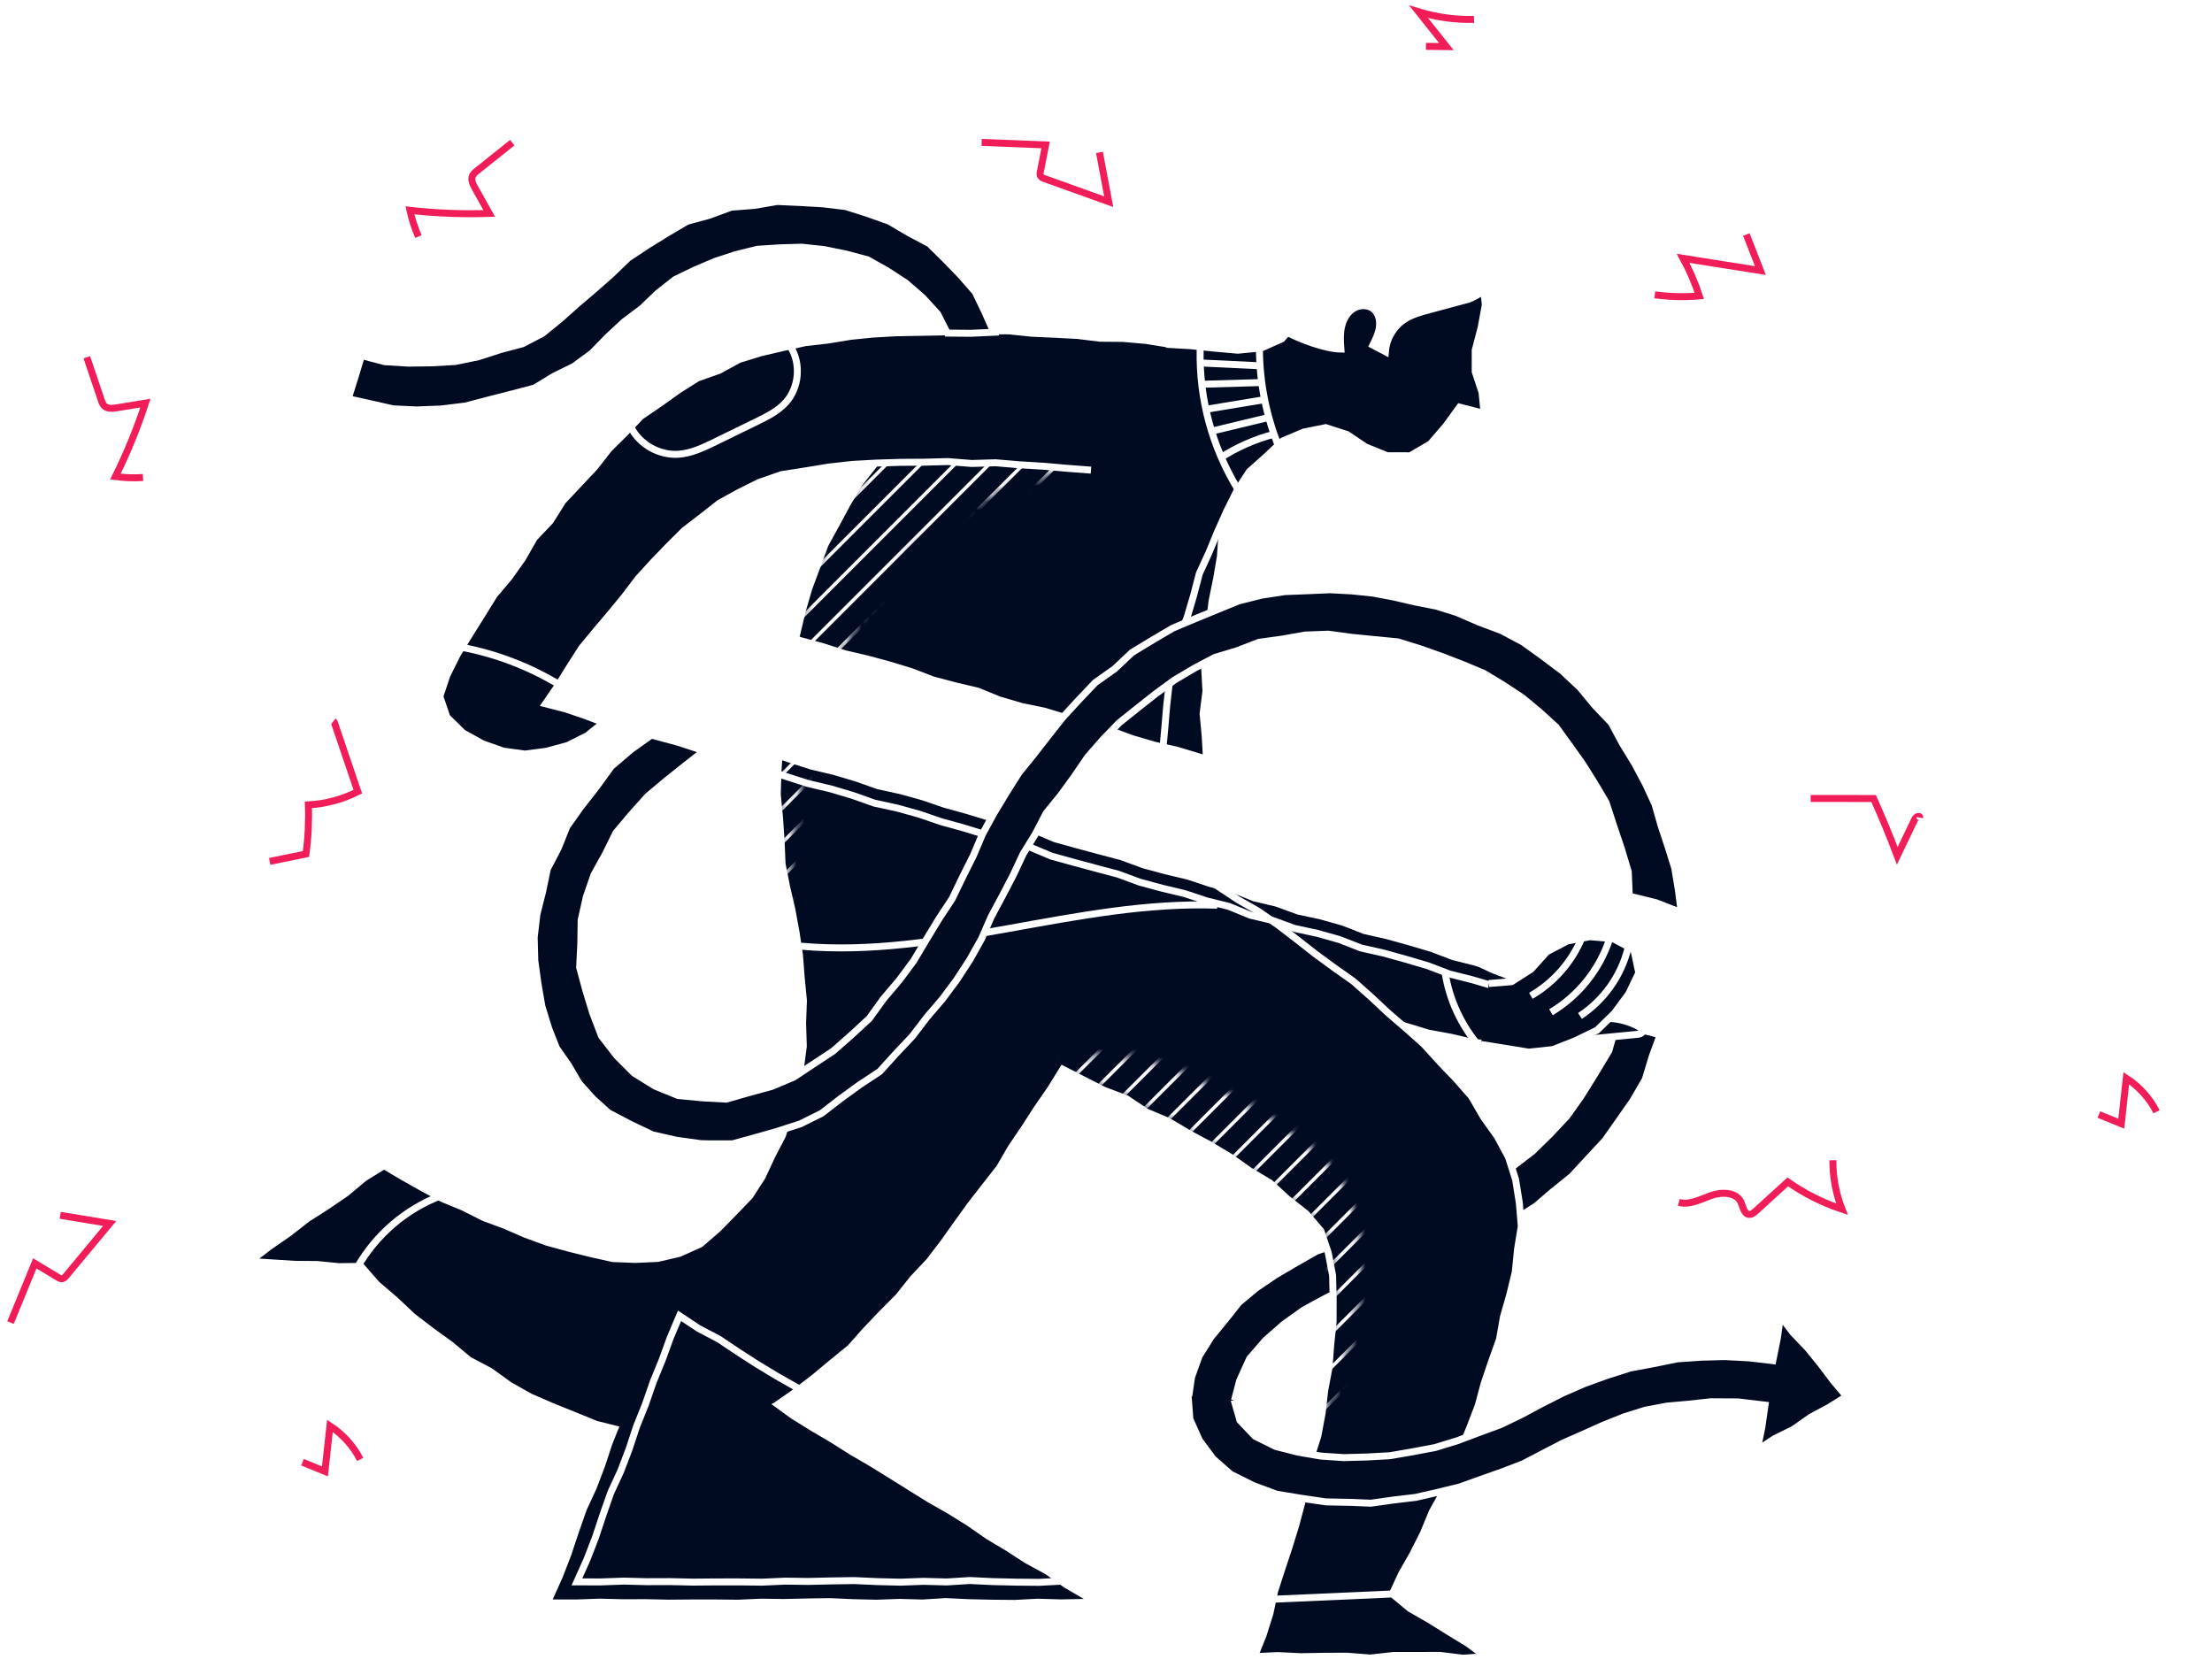 <?xml version="1.0" encoding="UTF-8"?>
<svg width="272px" height="205px" viewBox="0 0 272 205" version="1.1" xmlns="http://www.w3.org/2000/svg" xmlns:xlink="http://www.w3.org/1999/xlink">
    <title>2 Creative run</title>
    <defs>
        <polygon id="path-1" points="173.128 103.303 170.501 102.313 167.88 101.19 165.271 100.037 162.699 98.799 160.015 97.824 157.404 96.678 154.839 95.423 152.172 94.407 149.591 93.189 146.894 92.241 144.307 91.04 141.66 89.975 139.079 88.758 136.476 87.595 133.806 86.586 131.205 85.414 128.602 84.248 125.993 83.095 123.289 82.166 120.733 80.889 118.066 79.871 115.438 78.765 112.831 77.609 110.178 76.56 107.569 75.408 105.002 74.156 102.341 73.125 99.719 72.005 97.139 70.784 94.501 69.699 91.856 68.635 89.23 67.522 86.597 66.425 83.991 65.271 81.329 64.243 78.698 63.141 76.085 61.999 73.523 60.737 70.906 59.603 68.241 58.583 65.625 57.448 62.969 56.407 60.423 55.104 57.726 54.159 55.136 52.962 52.518 51.83 49.921 50.65 47.294 49.538 44.623 48.534 42.01 47.388 39.386 46.272 36.768 45.139 34.203 43.881 31.568 42.789 28.948 41.66 26.256 40.706 23.622 39.609 21.03 38.416 18.397 37.322 15.752 36.252 13.213 34.933 10.567 33.866 7.957 32.714 5.302 31.668 2.713 30.466 0.061 29.421 1.094 26.722 2.386 24.128 3.357 21.398 4.579 18.775 5.644 16.086 6.806 13.437 7.936 10.773 9.191 8.164 10.211 5.455 11.351 2.796 12.594 0.261 15.207 1.212 17.774 2.461 20.401 3.572 23.023 4.694 25.695 5.698 28.255 6.961 30.919 7.986 33.527 9.141 36.182 10.184 38.81 11.292 41.408 12.469 44.043 13.561 46.63 14.765 49.264 15.86 51.923 16.892 54.47 18.189 57.122 19.24 59.795 20.243 62.35 21.521 65.044 22.472 67.6 23.751 70.26 24.786 72.897 25.87 75.504 27.027 78.105 28.198 80.755 29.255 83.381 30.368 86.018 31.452 88.569 32.74 91.247 33.732 93.869 34.852 96.506 35.937 99.058 37.22 101.705 38.284 104.296 39.477 106.939 40.552 109.59 41.605 112.227 42.688 114.858 43.79 117.47 44.935 120.052 46.15 122.656 47.315 125.347 48.276 127.94 49.465 130.571 50.565 133.211 51.647 135.826 52.786 138.456 53.888 141.082 55.002 143.7 56.13 146.314 57.274 148.94 58.386 151.551 59.537 154.213 60.563 156.765 61.851 159.443 62.842 162.002 64.112 164.666 65.137 167.25 66.348 169.924 67.349 172.567 68.423 175.197 69.529 177.769 70.77 180.399 71.876 182.995 73.062 185.547 74.146 184.446 76.734 183.332 79.403 182.215 82.072 181.014 84.703 179.997 87.414 178.74 90.022 177.802 92.767 176.607 95.402 175.384 98.025 174.336 100.725"></polygon>
        <polyline id="path-3" points="0.383 0.958 3.074 1.084 5.75 0.553 8.457 0.884 10.879 2.146 13.247 3.484 15.588 4.889 17.868 6.395 20.025 8.068 22.089 9.862 24.321 11.646 26.407 13.613 28.179 15.866 29.747 18.257 31.329 20.639 32.595 23.203 33.706 25.832 35.059 28.368 35.834 31.128 36.59 33.881 37.44 36.612 38.188 39.379 38.516 42.225 39.066 45.035 39.213 47.896 39.547 50.736 39.807 53.589 39.59 56.452 39.688 59.312 39.557 62.168 39.069 64.991 38.682 67.815 38.314 70.557 38.209 67.812 38.257 64.977 37.776 62.18 37.586 59.357 37.124 56.567 36.468 53.816 36.132 50.994 35.108 48.341 34.431 45.596 33.543 42.91 32.549 40.257 31.155 37.787 30.028 35.18 28.246 32.959 26.622 30.66 24.842 28.479 23.13 26.208 20.88 24.478 18.656 22.743 16.317 21.16 13.772 19.94 11.252 18.667 8.548 17.855 5.839 17.083 3.121 16.261"></polyline>
        <filter id="filter-5">
            <feColorMatrix in="SourceGraphic" type="matrix" values="0 0 0 0 1 0 0 0 0 1 0 0 0 0 1 0 0 0 1 0"></feColorMatrix>
        </filter>
        <polygon id="path-6" points="-0.001 33.029 2.82 33.086 5.657 33.001 8.493 33.147 11.329 33.122 14.165 33.057 17 32.921 19.836 33.1 22.673 33.022 25.509 33.126 28.345 33.057 31.181 32.93 34.017 32.97 36.854 33.036 39.691 32.998 42.526 33.124 45.362 33.093 48.199 33.094 51.035 33.119 53.871 33.056 56.708 33.066 59.545 32.993 62.382 33.095 65.307 33.09 64.075 30.35 63.024 27.632 62.105 24.862 61.14 22.11 59.917 19.458 58.879 16.735 57.965 13.963 56.878 11.257 55.924 8.501 54.82 5.802 53.823 3.062 52.685 0.37 50.333 1.934 47.832 3.248 45.491 4.818 43.122 6.345 40.709 7.8 38.256 9.192 35.969 10.85 33.575 12.337 31.145 13.765 28.764 15.272 26.33 16.694 23.933 18.174 21.542 19.668 19.149 21.155 16.698 22.55 14.307 24.039 11.989 25.65 9.569 27.095 7.205 28.631 4.721 29.975 2.423 31.617"></polygon>
        <path d="M36.838,1.934 C31.126,-4.247 8.702,7.556 3.405,14.416 C-1.892,21.275 -0.817,34.492 5.266,45.859 C3.405,30.872 1.6,23.997 6.712,19.678 C11.823,15.358 23.059,7.186 36.838,1.934 Z" id="path-8"></path>
        <filter id="filter-10">
            <feColorMatrix in="SourceGraphic" type="matrix" values="0 0 0 0 1 0 0 0 0 1 0 0 0 0 1 0 0 0 1 0"></feColorMatrix>
        </filter>
    </defs>
    <g id="DESKTOP" stroke="none" stroke-width="1" fill="none" fill-rule="evenodd">
        <g id="HOMEPAGE" transform="translate(-251, -3518)">
            <g id="L'AGENCE-2" transform="translate(157, 2998)">
                <g id="DREAM." transform="translate(95, 521.429)">
                    <g id="2-Creative-run" transform="translate(135, 101.5) scale(-1, 1) translate(-135, -101.5) ">
                        <g id="Particles" stroke-width="0.857">
                            <path d="M230.004,87.253 C229.946,87.298 229.902,87.359 229.878,87.429 C228.92,90.258 227.961,93.087 227.002,95.917 C228.893,96.874 230.963,97.427 233.079,97.54 C233.006,99.558 233.105,101.578 233.376,103.579 L237.836,104.492" id="Path" stroke="#F11D58"></path>
                            <path d="M208.008,16.109 L212.362,19.592 C212.577,19.741 212.757,19.936 212.888,20.162 C213.124,20.658 212.849,21.235 212.58,21.714 L210.844,24.813 C214.099,24.923 217.357,24.796 220.593,24.434 C220.352,25.542 220,26.622 219.543,27.66" id="Path" stroke="#F11D58"></path>
                            <path d="M250.761,44.611 L255.114,48.094 C255.33,48.242 255.51,48.437 255.641,48.664 C255.877,49.16 255.602,49.737 255.333,50.216 L253.597,53.315 C256.851,53.424 260.11,53.298 263.346,52.936 C263.104,54.044 262.752,55.124 262.296,56.161" id="Path" stroke="#F11D58" transform="translate(257.053, 50.386) rotate(70) translate(-257.053, -50.386) "></path>
                            <path d="M135.805,17.312 L134.666,23.369 L142.54,20.544 C142.749,20.469 142.978,20.375 143.068,20.174 C143.118,20.013 143.118,19.839 143.068,19.678 C142.855,18.582 142.642,17.488 142.428,16.393 L150.293,16.08" id="Path" stroke="#F11D58"></path>
                            <path d="M256.937,152.695 L255.798,158.752 L263.673,155.928 C263.881,155.852 264.11,155.759 264.2,155.557 C264.251,155.396 264.251,155.222 264.2,155.061 C263.987,153.966 263.774,152.871 263.56,151.776 L271.425,151.463" id="Path" stroke="#F11D58" transform="translate(263.612, 155.107) rotate(70) translate(-263.612, -155.107) "></path>
                            <path d="M56.256,27.409 L54.534,31.839 L64.038,30.336 C63.232,31.81 62.565,33.356 62.044,34.954 C63.868,35.114 65.703,35.069 67.517,34.821" id="Path" stroke="#F11D58"></path>
                            <path d="M34.934,99.109 C34.892,98.815 35.398,98.998 35.525,99.267 L37.701,103.801 C38.599,101.425 39.568,99.077 40.607,96.758 L48.35,96.751" id="Path" stroke="#F11D58"></path>
                            <path d="M45.62,141.237 C45.631,143.296 45.251,145.338 44.5,147.255 C46.873,146.469 49.118,145.339 51.164,143.902 L55.104,147.488 C55.33,147.694 55.592,147.913 55.898,147.899 C56.552,147.869 56.651,146.964 56.932,146.373 C57.523,145.129 59.308,145.119 60.604,145.579 C61.9,146.04 63.244,146.792 64.568,146.417" id="Path" stroke="#F11D58"></path>
                            <path d="M89.746,0.957 C92.049,1.011 94.346,0.696 96.549,0.024 L93.142,4.303 L95.66,4.271" id="Path" stroke="#F11D58"></path>
                            <path d="M226.705,178.028 C227.566,176.352 228.849,174.93 230.428,173.902 C230.633,175.767 230.838,177.632 231.043,179.498 L233.801,178.37" id="Path" stroke="#F11D58"></path>
                            <path d="M5.817,135.275 C6.677,133.599 7.961,132.177 9.54,131.15 C9.745,133.015 9.95,134.88 10.155,136.745 L12.913,135.617" id="Path" stroke="#F11D58"></path>
                            <path d="M164.271,8.641 C164.6,9.747 165.818,10.305 166.935,10.595 C168.089,10.894 169.308,11.053 170.473,10.8 C171.638,10.547 172.748,9.831 173.249,8.748 C173.527,8.148 173.604,7.472 173.604,6.811 C173.604,5.876 173.411,4.902 172.834,4.165 C172.086,3.211 170.737,2.815 169.559,3.107 C168.381,3.399 167.406,4.318 166.935,5.436 C166.698,5.987 166.605,6.681 166.993,7.135 C167.195,7.344 167.448,7.496 167.728,7.575 C168.321,7.78 168.947,7.867 169.573,7.831 C169.95,7.808 170.356,7.724 170.601,7.437 C170.846,7.149 170.798,6.609 170.441,6.491 L170.645,6.164" id="Path" stroke="#FFFFFF"></path>
                            <path d="M0.386,72.77 C0.715,73.875 1.933,74.434 3.05,74.723 C4.204,75.023 5.423,75.182 6.588,74.929 C7.753,74.676 8.863,73.959 9.364,72.877 C9.642,72.276 9.719,71.601 9.719,70.94 C9.719,70.004 9.526,69.031 8.949,68.294 C8.202,67.34 6.852,66.944 5.674,67.236 C4.496,67.528 3.522,68.447 3.05,69.565 C2.813,70.116 2.72,70.81 3.108,71.264 C3.31,71.473 3.564,71.625 3.843,71.704 C4.436,71.909 5.063,71.996 5.688,71.959 C6.066,71.937 6.471,71.853 6.716,71.566 C6.961,71.278 6.914,70.738 6.556,70.619 L6.76,70.293" id="Path" stroke="#FFFFFF"></path>
                            <path d="M237.344,62.024 C236.134,62.06 235.027,62.887 234.485,63.969 C233.943,65.051 233.92,66.344 234.241,67.51 C234.375,67.997 234.573,68.479 234.914,68.851 C235.289,69.258 235.811,69.504 236.345,69.647 C237.638,69.993 239.254,69.63 239.837,68.424 C240.073,67.951 240.11,67.403 240.098,66.874 C240.087,66.401 240.024,65.895 239.714,65.537 C239.443,65.224 239.025,65.077 238.616,65.008 C237.964,64.898 237.248,64.97 236.724,65.375 C236.2,65.781 235.966,66.581 236.326,67.134 C236.687,67.688 237.679,67.705 237.949,67.102" id="Path" stroke="#FFFFFF"></path>
                            <path d="M64.429,187.811 C63.794,188.446 63.577,189.376 63.389,190.254 C63.303,190.658 63.216,191.082 63.326,191.476 C63.422,191.776 63.59,192.048 63.816,192.267 C64.757,193.259 66.156,193.673 67.485,193.353 C68.815,193.032 69.871,192.026 70.257,190.714 C70.372,190.387 70.386,190.032 70.296,189.697 C70.19,189.376 69.941,189.123 69.705,188.882 C68.984,188.16 68.028,187.377 67.062,187.7 C66.272,187.968 65.905,188.855 65.643,189.648 C65.562,189.842 65.528,190.053 65.543,190.264 C65.591,190.5 65.724,190.71 65.916,190.855 C66.526,191.348 67.381,191.399 68.045,190.983" id="Path" stroke="#FFFFFF"></path>
                            <path d="M33.67,160.846 C33.316,161.91 33.822,163.211 34.818,163.729 C35.814,164.247 37.183,163.912 37.8,162.971 C38.13,162.466 38.244,161.845 38.243,161.242 C38.242,160.639 38.114,159.991 37.731,159.513 C37.347,159.035 36.666,158.763 36.097,158.995 C35.746,159.895 35.723,160.891 36.032,161.807" id="Path" stroke="#FFFFFF"></path>
                            <path d="M39.066,112.041 C38.774,111.509 38.098,111.263 37.499,111.357 C36.899,111.452 36.376,111.83 35.977,112.288 C35.657,112.652 35.392,113.116 35.446,113.589 C35.543,114.458 36.546,114.867 37.389,115.1 C37.579,115.165 37.779,115.195 37.98,115.189 C38.572,115.134 38.936,114.41 38.765,113.84 C38.595,113.27 38.041,112.885 37.465,112.731 C37.293,112.687 37.014,112.806 37.126,112.944" id="Path" stroke="#FFFFFF"></path>
                            <path d="M39.011,48.912 C38.413,48.937 37.908,49.423 37.7,49.984 C37.492,50.545 37.527,51.167 37.616,51.758 C37.734,52.548 37.98,53.383 38.608,53.877 C39.236,54.372 40.062,54.413 40.841,54.393 C41.584,54.374 42.351,54.298 42.996,53.929 C43.641,53.56 44.129,52.831 44.005,52.099 C43.881,51.367 43.221,50.865 42.554,50.561 C42.012,50.313 41.393,50.148 40.821,50.315 C40.249,50.482 39.772,51.074 39.912,51.654 C40.051,52.233 40.956,52.494 41.279,51.992" id="Path" stroke="#FFFFFF"></path>
                            <path d="M74.978,19.675 C74.504,19.861 73.968,19.79 73.559,19.487 C73.159,19.181 72.876,18.747 72.758,18.257 C72.547,17.449 72.698,16.589 73.171,15.9 C73.653,15.216 74.416,14.782 75.25,14.717 C75.857,14.677 76.511,14.87 76.887,15.348 C77.166,15.734 77.284,16.213 77.218,16.684 C77.153,17.291 76.814,17.908 76.244,18.127 C75.674,18.346 74.904,17.995 74.84,17.388" id="Path" stroke="#FFFFFF"></path>
                            <path d="M114.1,13.971 C113.982,13.081 114.544,12.229 115.236,11.658 C115.712,11.243 116.293,10.967 116.915,10.861 C117.537,10.775 118.209,10.939 118.658,11.377 C119.108,11.816 119.284,12.468 119.325,13.095 C119.367,13.722 119.276,14.396 118.884,14.884 C118.493,15.373 117.74,15.614 117.208,15.277 C116.588,14.881 116.567,13.997 116.617,13.266" id="Path" stroke="#FFFFFF"></path>
                            <path d="M46.953,10.526 C47.377,11.22 48.254,11.57 49.057,11.472 C49.86,11.374 50.595,10.881 51.083,10.234 C51.32,9.927 51.504,9.571 51.521,9.188 C51.546,8.597 51.172,8.085 50.811,7.62 C50.68,7.422 50.51,7.253 50.311,7.122 C49.899,6.886 49.349,7.035 49.017,7.369 C48.685,7.704 48.538,8.184 48.497,8.655 C48.471,8.952 48.497,9.286 48.71,9.495 C48.922,9.703 49.373,9.65 49.429,9.356" id="Path" stroke="#FFFFFF"></path>
                            <path d="M227.071,8.729 C226.716,8.687 226.573,9.176 226.569,9.537 C226.562,10.118 226.569,10.751 226.937,11.204 C227.188,11.516 227.571,11.692 227.959,11.795 C228.958,12.049 230.017,11.873 230.88,11.31 C231.287,11.04 231.656,10.654 231.729,10.171 C231.831,9.501 231.347,8.897 230.901,8.397 C230.676,8.145 230.428,7.883 230.11,7.783 C229.597,7.626 229.016,7.971 228.809,8.467 C228.602,8.962 228.721,9.55 229.009,10.004" id="Path" stroke="#FFFFFF"></path>
                        </g>
                        <g id="Illustration" transform="translate(37.038, 23.299)">
                            <polygon id="Path" stroke="#FFFFFF" stroke-width="0.857" points="182.154 131.944 179.527 130.954 176.907 129.832 174.298 128.678 171.725 127.441 169.042 126.465 166.43 125.319 163.865 124.064 161.198 123.048 158.617 121.83 155.921 120.883 153.333 119.681 150.686 118.617 148.106 117.4 145.501 116.236 142.831 115.227 140.231 114.055 137.628 112.889 135.019 111.736 132.314 110.807 129.76 109.53 127.093 108.512 124.465 107.406 121.857 106.25 119.204 105.201 116.594 104.049 114.029 102.797 111.368 101.766 108.746 100.644 106.165 99.425 103.528 98.341 100.882 97.276 98.257 96.163 95.624 95.066 93.016 93.913 90.355 92.884 87.725 91.783 85.111 90.639 82.549 89.378 79.932 88.244 77.267 87.224 74.65 86.089 71.994 85.048 69.45 83.745 66.752 82.8 64.162 81.603 61.545 80.471 58.946 79.291 56.321 78.179 53.648 77.175 51.037 76.029 48.412 74.913 45.795 73.78 43.23 72.522 40.595 71.43 37.975 70.301 35.282 69.347 32.648 68.251 30.057 67.057 27.423 65.963 24.777 64.893 22.239 63.574 19.594 62.507 16.983 61.356 14.328 60.309 11.739 59.107 9.087 58.062 10.119 55.363 11.412 52.769 12.384 50.04 13.604 47.416 14.67 44.727 15.831 42.078 16.962 39.414 18.217 36.805 19.238 34.096 20.378 31.437 21.621 28.903 24.233 29.853 26.801 31.102 29.428 32.213 32.048 33.335 34.721 34.339 37.282 35.602 39.945 36.627 42.553 37.782 45.208 38.825 47.836 39.933 50.435 41.11 53.07 42.202 55.656 43.406 58.289 44.501 60.95 45.533 63.496 46.83 66.149 47.881 68.821 48.884 71.376 50.163 74.071 51.113 76.626 52.392 79.285 53.427 81.924 54.511 84.53 55.668 87.131 56.839 89.781 57.896 92.407 59.009 95.044 60.092 97.595 61.382 100.273 62.373 102.895 63.493 105.532 64.578 108.085 65.862 110.732 66.925 113.323 68.118 115.964 69.193 118.617 70.246 121.254 71.329 123.884 72.431 126.497 73.576 129.079 74.791 131.682 75.956 134.372 76.917 136.966 78.106 139.597 79.206 142.237 80.288 144.852 81.427 147.482 82.529 150.108 83.643 152.726 84.772 155.34 85.915 157.967 87.027 160.576 88.178 163.239 89.205 165.792 90.492 168.469 91.483 171.029 92.755 173.692 93.778 176.276 94.989 178.95 95.991 181.594 97.064 184.223 98.169 186.795 99.411 189.425 100.517 192.021 101.703 194.572 102.786 193.472 105.375 192.358 108.044 191.242 110.713 190.04 113.344 189.023 116.055 187.765 118.663 186.828 121.408 185.634 124.043 184.411 126.666 183.363 129.365"></polygon>
                            <g id="Artboard" transform="translate(13.324, 26.39)">
                                <mask id="mask-2" fill="white">
                                    <use xlink:href="#path-1"></use>
                                </mask>
                                <g id="Mask" fill-rule="nonzero"></g>
                                <g id="Group" mask="url(#mask-2)">
                                    <g transform="translate(40.668, -11.451)" id="Artboard"></g>
                                </g>
                                <g id="Group" mask="url(#mask-2)">
                                    <g transform="translate(-105.403, -11.451)" id="Artboard"></g>
                                </g>
                            </g>
                            <polygon id="Path" fill="#000A21" fill-rule="nonzero" points="82.278 147.912 81.53 145.051 80.296 142.334 78.339 140.072 76.092 138.105 73.626 136.343 70.961 134.901 68.266 133.529 65.462 132.396 62.712 131.129 59.893 130.028 56.928 129.359 54.425 128.483 52.057 127.281 49.737 126.02 47.289 124.988 45.058 123.554 43.046 121.826 40.69 119.929 38.636 117.709 36.581 115.495 34.841 113.026 33.148 110.596 31.656 108.026 30.791 105.176 29.782 102.418 32.492 101.792 35.223 101.278 36.131 104.473 37.841 107.315 39.579 110.106 41.32 112.551 43.377 114.735 45.524 116.841 47.913 118.672 50.458 120.277 53.117 121.687 55.811 123.047 58.653 124.066 61.456 124.776 64.143 125.825 66.859 126.798 69.408 128.163 72.131 129.15 74.638 130.581 77.127 132.042 79.519 133.665 81.624 135.425 83.33 137.576 85.059 139.681 86.512 142.008 87.44 144.599 87.856 147.433 85.059 147.789"></polygon>
                            <polygon id="Path" stroke="#FFFFFF" stroke-width="0.857" points="82.278 147.912 81.53 145.051 80.296 142.334 78.339 140.072 76.092 138.105 73.626 136.343 70.961 134.901 68.266 133.529 65.462 132.396 62.712 131.129 59.893 130.028 56.928 129.359 54.425 128.483 52.057 127.281 49.737 126.02 47.289 124.988 45.058 123.554 43.046 121.826 40.69 119.929 38.636 117.709 36.581 115.495 34.841 113.026 33.148 110.596 31.656 108.026 30.791 105.176 29.782 102.418 32.492 101.792 35.223 101.278 36.131 104.473 37.841 107.315 39.579 110.106 41.32 112.551 43.377 114.735 45.524 116.841 47.913 118.672 50.458 120.277 53.117 121.687 55.811 123.047 58.653 124.066 61.456 124.776 64.143 125.825 66.859 126.798 69.408 128.163 72.131 129.15 74.638 130.581 77.127 132.042 79.519 133.665 81.624 135.425 83.33 137.576 85.059 139.681 86.512 142.008 87.44 144.599 87.856 147.433 85.059 147.789"></polygon>
                            <polyline id="Path" fill="#000A21" fill-rule="nonzero" points="82.638 35.448 83.067 38.2 83.706 40.909 83.894 43.698 84.359 46.437 84.917 49.167 85.259 51.928 85.437 54.705 85.827 57.466 85.673 60.258 86.022 63.035 85.763 65.812 85.605 68.597 84.856 71.287 83.584 73.755 81.62 75.789 79.432 77.577 77.377 79.526 75.159 81.285 72.764 82.794 70.3 84.186 67.858 85.602 65.522 87.21 63.05 88.585 60.466 89.74 57.99 91.11 55.456 92.367 52.814 93.385 50.249 94.572 47.603 95.569 45.092 96.608 45.68 99.199 46.724 101.692 47.427 104.265 50.079 103.689 52.859 103.444 55.567 102.812 58.304 102.314 60.969 101.501 63.642 100.744 66.357 100.139 69.012 99.319 71.686 98.551 74.275 97.532 76.924 96.678 79.501 95.63 81.978 94.355 84.489 93.167 87.025 92.007 89.282 90.368 91.552 88.775 93.837 87.188 95.903 85.317 97.629 83.129 99.08 80.767 100.366 78.175 100.92 75.333 101.323 72.478 101.721 69.605 101.481 66.712 101.632 63.811 101.14 60.949 101.044 58.048 100.469 55.208 100.01 52.352 99.55 49.493 98.775 46.702 98.106 43.89"></polyline>
                            <polyline id="Path" stroke="#FFFFFF" stroke-width="0.857" points="82.638 35.448 83.067 38.2 83.706 40.909 83.894 43.698 84.359 46.437 84.917 49.167 85.259 51.928 85.437 54.705 85.827 57.466 85.673 60.258 86.022 63.035 85.763 65.812 85.605 68.597 84.856 71.287 83.584 73.755 81.62 75.789 79.432 77.577 77.377 79.526 75.159 81.285 72.764 82.794 70.3 84.186 67.858 85.602 65.522 87.21 63.05 88.585 60.466 89.74 57.99 91.11 55.456 92.367 52.814 93.385 50.249 94.572 47.603 95.569 45.092 96.608 45.68 99.199 46.724 101.692 47.427 104.265 50.079 103.689 52.859 103.444 55.567 102.812 58.304 102.314 60.969 101.501 63.642 100.744 66.357 100.139 69.012 99.319 71.686 98.551 74.275 97.532 76.924 96.678 79.501 95.63 81.978 94.355 84.489 93.167 87.025 92.007 89.282 90.368 91.552 88.775 93.837 87.188 95.903 85.317 97.629 83.129 99.08 80.767 100.366 78.175 100.92 75.333 101.323 72.478 101.721 69.605 101.481 66.712 101.632 63.811 101.14 60.949 101.044 58.048 100.469 55.208 100.01 52.352 99.55 49.493 98.775 46.702 98.106 43.89"></polyline>
                            <polygon id="Path" fill="#000A21" fill-rule="nonzero" points="89.155 81.356 86.595 82.781 84.132 84.306 81.719 85.91 79.195 87.349 76.816 89.007 74.514 90.773 72.232 92.561 69.895 94.273 67.524 95.949 65.355 97.876 63.238 99.857 61.042 101.747 58.875 103.676 56.925 105.823 54.918 107.918 53.002 110.102 51.544 112.627 49.856 114.987 48.475 117.547 47.595 120.318 47.138 123.169 46.898 126.051 47.354 128.859 47.636 131.692 48.306 134.459 49.087 137.192 49.583 140.003 50.547 142.683 51.456 145.376 52.197 148.131 53.216 150.788 54.289 153.423 55.493 156.002 56.452 158.686 57.846 161.177 58.927 163.808 60.208 166.347 61.617 168.818 62.745 171.264 60.594 173.049 58.184 174.436 55.825 175.905 53.456 177.356 51.273 178.974 54.061 179.171 56.911 178.822 59.761 178.83 62.612 178.832 65.462 179.15 68.313 178.921 71.164 178.934 74.015 178.983 76.865 178.843 79.717 178.984 78.659 176.366 77.808 173.667 77.217 170.889 76.346 168.198 75.456 165.511 74.624 162.805 73.897 160.07 73.223 157.321 72.76 154.524 71.905 151.813 71.386 149.029 71.064 146.212 70.536 143.428 70.326 140.604 70.035 137.786 70.029 134.953 70.097 132.116 70.628 129.326 71.538 126.64 73.36 124.506 75.652 122.709 77.815 120.718 80.331 119.219 82.72 117.528 85.228 116.025 87.805 114.642 90.315 113.142 93.018 112.003 95.463 110.371 98.214 109.337 100.815 108.01 103.271 106.754 104.789 109.206 106.43 111.576 107.988 113.997 109.608 116.377 111.054 118.874 112.832 121.145 114.6 123.419 116.284 125.753 117.955 128.101 119.705 130.388 121.684 132.487 123.479 134.741 125.512 136.783 127.494 138.867 129.411 141.021 131.647 142.843 133.852 144.684 136.133 146.429 138.486 148.074 140.995 149.463 143.53 150.833 146.3 151.627 149.139 152.19 152.075 152.109 154.972 151.681 157.839 151.116 160.676 150.405 163.386 149.298 166.096 148.206 168.783 147.04 171.333 145.602 173.709 143.885 176.306 142.512 178.56 140.636 180.926 138.921 183.249 137.141 185.377 135.132 187.603 133.231 189.571 130.99 192.3 131.022 194.991 130.758 197.696 130.738 200.392 130.568 203.233 130.382 200.841 128.546 198.47 126.907 196.199 125.134 193.768 123.579 191.389 121.954 189.172 120.104 186.741 118.605 184.42 119.978 181.996 121.345 179.543 122.665 176.964 123.729 174.481 124.986 171.868 125.956 169.317 127.064 166.702 128.015 164.019 128.752 161.323 129.422 158.612 130.028 155.837 130.138 153.087 130.013 150.423 129.391 147.857 128.239 145.72 126.394 143.747 124.39 141.784 122.348 140.247 119.97 139.055 117.404 137.752 114.898 136.868 112.216 136.207 109.476 135.55 106.731 135.182 103.93 135.269 101.102 135.167 98.286 135.44 95.482 135.656 92.671 136.082 89.878 136.592 87.096 137.238 84.321 137.794 81.516 137.914 78.657 138.107 75.809 138.384 72.954 138.295 70.092 138.11 67.237 137.783 64.395 137.372 61.567 137.255 58.694 136.68 55.888 135.961 53.117 135.3 50.333 134.496 47.585 133.498 44.903 132.504 42.217 131.125 39.703 129.772 37.188 128.311 34.733 126.544 32.49 124.9 30.142 122.922 28.066 120.639 26.333 118.233 24.674 115.767 23.117 113.331 21.473 110.627 20.335 107.886 19.297 105.044 18.582 102.174 18.018 99.268 17.697 96.365 17.222 93.434 17.497 90.515 17.61 87.595 17.778 84.684 18.076 81.764 18.335 78.847 18.054 76.344 16.936 74.49 14.847 73.352 12.306 72.23 9.77 70.876 7.354 69.501 4.942 67.312 3.2 64.595 2.244 61.746 2.04 58.932 2.246 56.167 2.999 54.023 4.901 52.193 7.119 51.633 9.938 51.319 12.766 51.837 15.574 52.563 18.345 52.561 20.977 51.724 23.514 51.467 26.104 54.476 25.336 56.187 27.681 58.066 29.861 60.551 31.316 63.378 31.312 66.046 30.234 68.32 28.703 70.948 27.855 73.666 28.403 76.229 29.499 78.263 31.415 80.341 33.276 81.867 35.623 83.11 38.124 84.249 40.671 85.313 43.251 86.482 45.793 87.189 48.502 87.981 51.175 88.994 53.787 89.554 56.527 90.182 59.248 90.495 62.025 90.732 64.802 90.987 67.576 91.208 70.366 90.783 73.136 90.549 75.913 90.006 78.652"></polygon>
                            <polygon id="Path" stroke="#FFFFFF" stroke-width="0.857" points="89.155 81.356 86.595 82.781 84.132 84.306 81.719 85.91 79.195 87.349 76.816 89.007 74.514 90.773 72.232 92.561 69.895 94.273 67.524 95.949 65.355 97.876 63.238 99.857 61.042 101.747 58.875 103.676 56.925 105.823 54.918 107.918 53.002 110.102 51.544 112.627 49.856 114.987 48.475 117.547 47.595 120.318 47.138 123.169 46.898 126.051 47.354 128.859 47.636 131.692 48.306 134.459 49.087 137.192 49.583 140.003 50.547 142.683 51.456 145.376 52.197 148.131 53.216 150.788 54.289 153.423 55.493 156.002 56.452 158.686 57.846 161.177 58.927 163.808 60.208 166.347 61.617 168.818 62.745 171.264 60.594 173.049 58.184 174.436 55.825 175.905 53.456 177.356 51.273 178.974 54.061 179.171 56.911 178.822 59.761 178.83 62.612 178.832 65.462 179.15 68.313 178.921 71.164 178.934 74.015 178.983 76.865 178.843 79.717 178.984 78.659 176.366 77.808 173.667 77.217 170.889 76.346 168.198 75.456 165.511 74.624 162.805 73.897 160.07 73.223 157.321 72.76 154.524 71.905 151.813 71.386 149.029 71.064 146.212 70.536 143.428 70.326 140.604 70.035 137.786 70.029 134.953 70.097 132.116 70.628 129.326 71.538 126.64 73.36 124.506 75.652 122.709 77.815 120.718 80.331 119.219 82.72 117.528 85.228 116.025 87.805 114.642 90.315 113.142 93.018 112.003 95.463 110.371 98.214 109.337 100.815 108.01 103.271 106.754 104.789 109.206 106.43 111.576 107.988 113.997 109.608 116.377 111.054 118.874 112.832 121.145 114.6 123.419 116.284 125.753 117.955 128.101 119.705 130.388 121.684 132.487 123.479 134.741 125.512 136.783 127.494 138.867 129.411 141.021 131.647 142.843 133.852 144.684 136.133 146.429 138.486 148.074 140.995 149.463 143.53 150.833 146.3 151.627 149.139 152.19 152.075 152.109 154.972 151.681 157.839 151.116 160.676 150.405 163.386 149.298 166.096 148.206 168.783 147.04 171.333 145.602 173.709 143.885 176.306 142.512 178.56 140.636 180.926 138.921 183.249 137.141 185.377 135.132 187.603 133.231 189.571 130.99 192.3 131.022 194.991 130.758 197.696 130.738 200.392 130.568 203.233 130.382 200.841 128.546 198.47 126.907 196.199 125.134 193.768 123.579 191.389 121.954 189.172 120.104 186.741 118.605 184.42 119.978 181.996 121.345 179.543 122.665 176.964 123.729 174.481 124.986 171.868 125.956 169.317 127.064 166.702 128.015 164.019 128.752 161.323 129.422 158.612 130.028 155.837 130.138 153.087 130.013 150.423 129.391 147.857 128.239 145.72 126.394 143.747 124.39 141.784 122.348 140.247 119.97 139.055 117.404 137.752 114.898 136.868 112.216 136.207 109.476 135.55 106.731 135.182 103.93 135.269 101.102 135.167 98.286 135.44 95.482 135.656 92.671 136.082 89.878 136.592 87.096 137.238 84.321 137.794 81.516 137.914 78.657 138.107 75.809 138.384 72.954 138.295 70.092 138.11 67.237 137.783 64.395 137.372 61.567 137.255 58.694 136.68 55.888 135.961 53.117 135.3 50.333 134.496 47.585 133.498 44.903 132.504 42.217 131.125 39.703 129.772 37.188 128.311 34.733 126.544 32.49 124.9 30.142 122.922 28.066 120.639 26.333 118.233 24.674 115.767 23.117 113.331 21.473 110.627 20.335 107.886 19.297 105.044 18.582 102.174 18.018 99.268 17.697 96.365 17.222 93.434 17.497 90.515 17.61 87.595 17.778 84.684 18.076 81.764 18.335 78.847 18.054 76.344 16.936 74.49 14.847 73.352 12.306 72.23 9.77 70.876 7.354 69.501 4.942 67.312 3.2 64.595 2.244 61.746 2.04 58.932 2.246 56.167 2.999 54.023 4.901 52.193 7.119 51.633 9.938 51.319 12.766 51.837 15.574 52.563 18.345 52.561 20.977 51.724 23.514 51.467 26.104 54.476 25.336 56.187 27.681 58.066 29.861 60.551 31.316 63.378 31.312 66.046 30.234 68.32 28.703 70.948 27.855 73.666 28.403 76.229 29.499 78.263 31.415 80.341 33.276 81.867 35.623 83.11 38.124 84.249 40.671 85.313 43.251 86.482 45.793 87.189 48.502 87.981 51.175 88.994 53.787 89.554 56.527 90.182 59.248 90.495 62.025 90.732 64.802 90.987 67.576 91.208 70.366 90.783 73.136 90.549 75.913 90.006 78.652"></polygon>
                            <path d="M84.282,86.579 C101.469,85.961 118.36,93.146 135.492,91.617" id="Path" stroke="#FFFFFF" stroke-width="0.857"></path>
                            <g id="Artboard" transform="translate(98.525, 16.501)">
                                <mask id="mask-4" fill="white">
                                    <use xlink:href="#path-3"></use>
                                </mask>
                                <g id="Mask" fill-rule="nonzero"></g>
                                <g id="Group" mask="url(#mask-4)">
                                    <g transform="translate(-77.31, -24.888)" id="Artboard" filter="url(#filter-5)">
                                        <g>
                                            <polygon id="Rectangle" fill="#FFFFFF" transform="translate(42.148, -37.722) rotate(45) translate(-42.148, 37.722) " points="-63.221 -37.933 147.517 -37.933 147.517 -37.511 -63.221 -37.511"></polygon>
                                            <polygon id="Rectangle" fill="#FFFFFF" transform="translate(42.148, -33.507) rotate(45) translate(-42.148, 33.507) " points="-63.221 -33.718 147.517 -33.718 147.517 -33.297 -63.221 -33.297"></polygon>
                                            <polygon id="Rectangle" fill="#FFFFFF" transform="translate(42.148, -29.293) rotate(45) translate(-42.148, 29.293) " points="-63.221 -29.503 147.517 -29.503 147.517 -29.082 -63.221 -29.082"></polygon>
                                            <polygon id="Rectangle" fill="#FFFFFF" transform="translate(42.148, -25.078) rotate(45) translate(-42.148, 25.078) " points="-63.221 -25.289 147.517 -25.289 147.517 -24.867 -63.221 -24.867"></polygon>
                                            <polygon id="Rectangle" fill="#FFFFFF" transform="translate(42.148, -20.863) rotate(45) translate(-42.148, 20.863) " points="-63.221 -21.074 147.517 -21.074 147.517 -20.652 -63.221 -20.652"></polygon>
                                            <polygon id="Rectangle" fill="#FFFFFF" transform="translate(42.148, -16.648) rotate(45) translate(-42.148, 16.648) " points="-63.221 -16.859 147.517 -16.859 147.517 -16.438 -63.221 -16.438"></polygon>
                                            <polygon id="Rectangle" fill="#FFFFFF" transform="translate(42.148, -12.434) rotate(45) translate(-42.148, 12.434) " points="-63.221 -12.644 147.517 -12.644 147.517 -12.223 -63.221 -12.223"></polygon>
                                            <polygon id="Rectangle" fill="#FFFFFF" transform="translate(42.148, -8.219) rotate(45) translate(-42.148, 8.219) " points="-63.221 -8.43 147.517 -8.43 147.517 -8.008 -63.221 -8.008"></polygon>
                                            <polygon id="Rectangle" fill="#FFFFFF" transform="translate(42.148, -4.004) rotate(45) translate(-42.148, 4.004) " points="-63.221 -4.215 147.517 -4.215 147.517 -3.793 -63.221 -3.793"></polygon>
                                            <polygon id="Rectangle" fill="#FFFFFF" transform="translate(42.148, 0.211) rotate(45) translate(-42.148, -0.211) " points="-63.221 -1.42108547e-14 147.517 -6.03961325e-14 147.517 0.421 -63.221 0.421"></polygon>
                                            <polygon id="Rectangle" fill="#FFFFFF" transform="translate(42.148, 4.425) rotate(45) translate(-42.148, -4.425) " points="-63.221 4.215 147.517 4.215 147.517 4.636 -63.221 4.636"></polygon>
                                            <polygon id="Rectangle" fill="#FFFFFF" transform="translate(42.148, 8.64) rotate(45) translate(-42.148, -8.64) " points="-63.221 8.43 147.517 8.43 147.517 8.851 -63.221 8.851"></polygon>
                                            <polygon id="Rectangle" fill="#FFFFFF" transform="translate(42.148, 12.855) rotate(45) translate(-42.148, -12.855) " points="-63.221 12.644 147.517 12.644 147.517 13.066 -63.221 13.066"></polygon>
                                            <polygon id="Rectangle" fill="#FFFFFF" transform="translate(42.148, 21.285) rotate(45) translate(-42.148, -21.285) " points="-63.221 21.074 147.517 21.074 147.517 21.495 -63.221 21.495"></polygon>
                                            <polygon id="Rectangle" fill="#FFFFFF" transform="translate(42.148, 25.499) rotate(45) translate(-42.148, -25.499) " points="-63.221 25.289 147.517 25.289 147.517 25.71 -63.221 25.71"></polygon>
                                            <polygon id="Rectangle" fill="#FFFFFF" transform="translate(42.148, 29.714) rotate(45) translate(-42.148, -29.714) " points="-63.221 29.503 147.517 29.503 147.517 29.925 -63.221 29.925"></polygon>
                                            <polygon id="Rectangle" fill="#FFFFFF" transform="translate(42.148, 33.929) rotate(45) translate(-42.148, -33.929) " points="-63.221 33.718 147.517 33.718 147.517 34.14 -63.221 34.14"></polygon>
                                            <polygon id="Rectangle" fill="#FFFFFF" transform="translate(42.148, 38.144) rotate(45) translate(-42.148, -38.144) " points="-63.221 37.933 147.517 37.933 147.517 38.354 -63.221 38.354"></polygon>
                                            <polygon id="Rectangle" fill="#FFFFFF" transform="translate(42.148, 17.07) rotate(45) translate(-42.148, -17.07) " points="-63.221 16.859 147.517 16.859 147.517 17.281 -63.221 17.281"></polygon>
                                            <polygon id="Rectangle" fill="#FFFFFF" transform="translate(42.148, 42.358) rotate(45) translate(-42.148, -42.358) " points="-63.221 42.148 147.517 42.148 147.517 42.569 -63.221 42.569"></polygon>
                                            <polygon id="Rectangle" fill="#FFFFFF" transform="translate(42.148, 46.573) rotate(45) translate(-42.148, -46.573) " points="-63.221 46.362 147.517 46.362 147.517 46.784 -63.221 46.784"></polygon>
                                            <polygon id="Rectangle" fill="#FFFFFF" transform="translate(42.148, 50.788) rotate(45) translate(-42.148, -50.788) " points="-63.221 50.577 147.517 50.577 147.517 50.999 -63.221 50.999"></polygon>
                                            <polygon id="Rectangle" fill="#FFFFFF" transform="translate(42.148, 55.003) rotate(45) translate(-42.148, -55.003) " points="-63.221 54.792 147.517 54.792 147.517 55.213 -63.221 55.213"></polygon>
                                            <polygon id="Rectangle" fill="#FFFFFF" transform="translate(42.148, 59.217) rotate(45) translate(-42.148, -59.217) " points="-63.221 59.007 147.517 59.007 147.517 59.428 -63.221 59.428"></polygon>
                                            <polygon id="Rectangle" fill="#FFFFFF" transform="translate(42.148, 63.432) rotate(45) translate(-42.148, -63.432) " points="-63.221 63.221 147.517 63.221 147.517 63.643 -63.221 63.643"></polygon>
                                            <polygon id="Rectangle" fill="#FFFFFF" transform="translate(42.148, 67.647) rotate(45) translate(-42.148, -67.647) " points="-63.221 67.436 147.517 67.436 147.517 67.858 -63.221 67.858"></polygon>
                                            <polygon id="Rectangle" fill="#FFFFFF" transform="translate(42.148, 71.862) rotate(45) translate(-42.148, -71.862) " points="-63.221 71.651 147.517 71.651 147.517 72.072 -63.221 72.072"></polygon>
                                            <polygon id="Rectangle" fill="#FFFFFF" transform="translate(42.148, 76.076) rotate(45) translate(-42.148, -76.076) " points="-63.221 75.866 147.517 75.866 147.517 76.287 -63.221 76.287"></polygon>
                                            <polygon id="Rectangle" fill="#FFFFFF" transform="translate(42.148, 80.291) rotate(45) translate(-42.148, -80.291) " points="-63.221 80.08 147.517 80.08 147.517 80.502 -63.221 80.502"></polygon>
                                            <polygon id="Rectangle" fill="#FFFFFF" transform="translate(42.148, 84.506) rotate(45) translate(-42.148, -84.506) " points="-63.221 84.295 147.517 84.295 147.517 84.717 -63.221 84.717"></polygon>
                                            <polygon id="Rectangle" fill="#FFFFFF" transform="translate(42.148, 88.721) rotate(45) translate(-42.148, -88.721) " points="-63.221 88.51 147.517 88.51 147.517 88.931 -63.221 88.931"></polygon>
                                            <polygon id="Rectangle" fill="#FFFFFF" transform="translate(42.148, 92.935) rotate(45) translate(-42.148, -92.935) " points="-63.221 92.725 147.517 92.725 147.517 93.146 -63.221 93.146"></polygon>
                                            <polygon id="Rectangle" fill="#FFFFFF" transform="translate(42.148, 101.365) rotate(45) translate(-42.148, -101.365) " points="-63.221 101.154 147.517 101.154 147.517 101.576 -63.221 101.576"></polygon>
                                            <polygon id="Rectangle" fill="#FFFFFF" transform="translate(42.148, 105.58) rotate(45) translate(-42.148, -105.58) " points="-63.221 105.369 147.517 105.369 147.517 105.79 -63.221 105.79"></polygon>
                                            <polygon id="Rectangle" fill="#FFFFFF" transform="translate(42.148, 109.794) rotate(45) translate(-42.148, -109.794) " points="-63.221 109.584 147.517 109.584 147.517 110.005 -63.221 110.005"></polygon>
                                            <polygon id="Rectangle" fill="#FFFFFF" transform="translate(42.148, 114.009) rotate(45) translate(-42.148, -114.009) " points="-63.221 113.798 147.517 113.798 147.517 114.22 -63.221 114.22"></polygon>
                                            <polygon id="Rectangle" fill="#FFFFFF" transform="translate(42.148, 118.224) rotate(45) translate(-42.148, -118.224) " points="-63.221 118.013 147.517 118.013 147.517 118.435 -63.221 118.435"></polygon>
                                            <polygon id="Rectangle" fill="#FFFFFF" transform="translate(42.148, 97.15) rotate(45) translate(-42.148, -97.15) " points="-63.221 96.939 147.517 96.939 147.517 97.361 -63.221 97.361"></polygon>
                                        </g>
                                    </g>
                                </g>
                            </g>
                            <polygon id="Path" fill="#FFFFFF" fill-rule="nonzero" points="178.948 40.886 176.156 41.439 173.504 42.47 170.771 43.227 167.982 43.79 165.317 44.779 162.569 45.481 159.856 46.305 157.186 47.276 154.474 48.106 151.709 48.752 148.973 49.496 146.248 50.281 143.583 51.268 140.826 51.942 138.114 52.772 135.412 53.633 132.676 54.376 129.975 55.242 127.209 55.887 124.472 56.629 121.76 57.456 119.104 58.474 116.36 59.195 113.598 59.852 110.96 60.929 108.24 61.727 105.452 62.3 102.74 63.126 100.094 64.177 97.293 64.699 94.628 65.688 91.908 66.485 89.134 67.107 86.42 67.925 83.707 68.75 80.988 69.554 78.332 70.566 75.615 71.379 72.868 72.086 70.111 72.763 67.443 73.742 64.65 74.298 61.94 75.13 59.281 76.138 56.575 76.987 53.771 77.505 51.054 78.316 48.431 79.447 45.651 80.041 42.935 80.857 40.176 81.529 37.504 82.493 34.814 83.391 32.104 84.23 29.372 84.992 26.589 85.582 23.902 86.498 21.207 87.385 18.452 88.075 15.781 88.985 13.419 90.709 11.347 92.803 9.101 94.687 6.719 96.408 4.459 98.279 2.196 100.145 0.095 102.04 2.854 102.187 5.706 102.512 8.564 102.774 11.415 103.121 14.293 103.153 17.132 103.635 19.998 103.702 22.76 103.061 25.481 102.26 28.124 101.196 30.855 100.426 33.643 99.847 36.314 98.875 39 97.953 41.713 97.122 44.466 96.423 47.168 95.556 49.907 94.813 52.63 94.013 55.384 93.321 58.043 92.309 60.763 91.503 63.499 90.746 66.272 90.118 68.925 89.084 71.656 88.315 74.438 87.716 77.109 86.743 79.874 86.088 82.513 85.008 85.271 84.326 87.964 83.428 90.729 82.77 93.468 82.03 96.135 81.045 98.879 80.318 101.619 79.58 104.353 78.821 106.984 77.711 109.776 77.149 112.448 76.179 115.161 75.348 117.896 74.592 120.583 73.672 123.317 72.912 126.098 72.308 128.777 71.36 131.496 70.551 134.262 69.898 136.965 69.032 139.659 68.136 142.376 67.314 145.084 66.469 147.821 65.713 150.497 64.76 153.208 63.922 155.939 63.146 158.724 62.558 161.45 61.769 164.123 60.803 166.849 60.017 169.532 59.084 172.338 58.558 174.976 57.475 177.732 56.784 180.459 55.994 183.207 55.276 185.391 53.921 186.433 51.62 186.409 49.14 185.654 46.596 184.923 44.043 183.771 41.745 181.46 40.537"></polygon>
                            <polygon id="Path" stroke="#FFFFFF" stroke-width="0.857" points="179.284 42.604 176.491 43.159 173.84 44.189 171.107 44.946 168.317 45.51 165.652 46.499 162.903 47.201 160.19 48.024 157.521 48.995 154.81 49.825 152.044 50.471 149.307 51.214 146.584 52 143.919 52.987 141.161 53.662 138.45 54.491 135.748 55.352 133.011 56.096 130.311 56.962 127.545 57.606 124.808 58.349 122.095 59.176 119.44 60.194 116.696 60.913 113.933 61.572 111.295 62.648 108.574 63.446 105.788 64.019 103.076 64.846 100.429 65.897 97.629 66.419 94.964 67.407 92.243 68.203 89.47 68.827 86.756 69.645 84.043 70.469 81.324 71.274 78.667 72.286 75.95 73.098 73.202 73.806 70.446 74.482 67.779 75.46 64.986 76.017 62.276 76.85 59.617 77.858 56.911 78.707 54.107 79.225 51.389 80.036 48.767 81.167 45.985 81.76 43.27 82.576 40.512 83.248 37.84 84.211 35.148 85.111 32.439 85.95 29.707 86.711 26.924 87.301 24.238 88.217 21.543 89.104 18.788 89.793 16.115 90.705 13.753 92.428 11.683 94.522 9.437 96.407 7.054 98.128 4.795 99.997 2.532 101.865 0.429 103.76 3.189 103.906 6.041 104.232 8.9 104.494 11.75 104.839 14.627 104.873 17.467 105.355 20.334 105.421 23.094 104.78 25.816 103.98 28.459 102.915 31.191 102.145 33.979 101.566 36.649 100.595 39.335 99.672 42.048 98.842 44.801 98.143 47.503 97.276 50.242 96.532 52.964 95.733 55.719 95.041 58.377 94.028 61.099 93.222 63.833 92.465 66.608 91.838 69.259 90.803 71.991 90.035 74.773 89.435 77.445 88.463 80.21 87.806 82.848 86.727 85.605 86.044 88.3 85.148 91.063 84.489 93.804 83.749 96.47 82.765 99.213 82.036 101.954 81.299 104.689 80.54 107.318 79.431 110.112 78.868 112.784 77.898 115.497 77.066 118.232 76.312 120.918 75.392 123.652 74.631 126.434 74.028 129.112 73.079 131.832 72.271 134.597 71.617 137.301 70.752 139.994 69.855 142.71 69.034 145.42 68.189 148.155 67.432 150.833 66.48 153.544 65.64 156.273 64.866 159.059 64.277 161.785 63.489 164.458 62.523 167.185 61.736 169.868 60.803 172.674 60.278 175.312 59.195 178.068 58.504 180.794 57.714 183.543 56.996 185.727 55.641 186.768 53.339 186.745 50.859 185.988 48.314 185.257 45.762 184.106 43.464 181.795 42.255"></polygon>
                            <polyline id="Path" fill="#000A21" fill-rule="nonzero" points="90.333 17.569 93.102 17.13 95.889 16.884 98.693 16.863 101.472 16.519 104.266 16.376 107.06 16.251 109.848 15.96 112.648 15.951 115.446 15.977 118.242 16.094 121.035 16.143 123.831 16.193 126.622 16.354 129.404 16.633 132.162 17.089 134.942 17.404 137.672 18.009 140.4 18.643 143.08 19.469 145.551 20.816 148.201 21.752 150.572 23.25 152.844 24.877 155.16 26.454 157.095 28.484 159.08 30.452 160.842 32.71 162.805 34.795 164.769 36.887 166.3 39.324 168.279 41.415 169.705 43.918 171.36 46.249 173.212 48.449 174.719 50.885 176.237 53.311 177.74 55.752 179.013 58.308 179.88 60.911 179.007 63.464 177.041 65.391 174.613 66.736 172.081 67.628 169.421 67.994 166.76 67.649 164.161 66.945 161.735 65.727 159.742 64.121 162.048 63.243 164.446 62.434 166.882 61.811 165.355 59.583 163.9 57.259 162.422 54.945 160.672 52.828 158.9 50.735 157.16 48.62 155.505 46.431 153.657 44.405 151.754 42.43 149.806 40.495 147.63 38.819 145.472 37.128 143.07 35.809 140.623 34.592 137.847 33.632 134.945 33.178 132.052 32.703 129.137 32.376 126.207 32.216 123.275 32.124 120.342 32.106 117.409 32.027 114.479 32.263 111.542 32.175 108.617 32.422 105.689 32.598 102.767 32.854 99.811 33.08"></polyline>
                            <polyline id="Path" stroke="#FFFFFF" stroke-width="0.857" points="90.333 17.569 93.102 17.13 95.889 16.884 98.693 16.863 101.472 16.519 104.266 16.376 107.06 16.251 109.848 15.96 112.648 15.951 115.446 15.977 118.242 16.094 121.035 16.143 123.831 16.193 126.622 16.354 129.404 16.633 132.162 17.089 134.942 17.404 137.672 18.009 140.4 18.643 143.08 19.469 145.551 20.816 148.201 21.752 150.572 23.25 152.844 24.877 155.16 26.454 157.095 28.484 159.08 30.452 160.842 32.71 162.805 34.795 164.769 36.887 166.3 39.324 168.279 41.415 169.705 43.918 171.36 46.249 173.212 48.449 174.719 50.885 176.237 53.311 177.74 55.752 179.013 58.308 179.88 60.911 179.007 63.464 177.041 65.391 174.613 66.736 172.081 67.628 169.421 67.994 166.76 67.649 164.161 66.945 161.735 65.727 159.742 64.121 162.048 63.243 164.446 62.434 166.882 61.811 165.355 59.583 163.9 57.259 162.422 54.945 160.672 52.828 158.9 50.735 157.16 48.62 155.505 46.431 153.657 44.405 151.754 42.43 149.806 40.495 147.63 38.819 145.472 37.128 143.07 35.809 140.623 34.592 137.847 33.632 134.945 33.178 132.052 32.703 129.137 32.376 126.207 32.216 123.275 32.124 120.342 32.106 117.409 32.027 114.479 32.263 111.542 32.175 108.617 32.422 105.689 32.598 102.767 32.854 99.811 33.08"></polyline>
                            <path d="M36.463,100.493 C35.058,100.489 33.675,100.841 32.442,101.516 C32.196,101.652 31.921,101.893 32.015,102.157 C32.093,102.376 32.37,102.433 32.607,102.455 L40.877,103.253" id="Path" stroke="#FFFFFF" stroke-width="0.857" fill="#000A21" fill-rule="nonzero"></path>
                            <polyline id="Path" fill="#000A21" fill-rule="nonzero" points="51.862 103.7 48.911 104.169 45.97 104.648 42.999 104.327 40.239 103.238 37.578 101.949 35.459 99.877 33.695 97.504 32.445 94.899 33.051 92.056 35.601 90.694 38.448 90.453 41.247 90.979 43.782 92.318 45.691 94.448 48.098 95.982 50.897 96.209"></polyline>
                            <polyline id="Path" stroke="#FFFFFF" stroke-width="0.857" points="51.862 103.7 48.911 104.169 45.97 104.648 42.999 104.327 40.239 103.238 37.578 101.949 35.459 99.877 33.695 97.504 32.445 94.899 33.051 92.056 35.601 90.694 38.448 90.453 41.247 90.979 43.782 92.318 45.691 94.448 48.098 95.982 50.897 96.209"></polyline>
                            <polygon id="Path" fill="#000A21" fill-rule="nonzero" points="146.808 115.921 143.894 115.924 141.084 115.151 138.302 114.358 135.531 113.458 132.919 112.16 130.609 110.37 128.264 108.668 125.787 107.033 123.801 104.839 121.779 102.698 119.99 100.357 118.074 98.117 116.31 95.749 114.701 93.274 113.259 90.698 112.074 87.99 110.681 85.391 109.36 82.853 108.146 80.26 106.644 77.822 105.322 75.277 103.512 73.045 101.835 70.737 100.22 68.37 98.339 66.212 96.348 64.154 94.111 62.364 91.874 60.597 89.57 58.91 87.111 57.451 84.578 56.114 81.834 55.284 79.155 54.253 76.313 53.861 73.489 53.361 70.621 53.252 67.774 53.638 64.936 53.921 62.077 54.198 59.335 55.048 56.64 56 54.057 57.001 51.499 58.076 49.124 59.509 46.806 61.036 44.667 62.807 42.608 64.684 40.975 66.943 39.366 69.199 37.893 71.55 36.473 73.951 35.549 76.794 34.598 79.609 33.737 82.475 33.614 85.468 30.36 86.263 27.225 87.482 27.585 84.666 28.033 81.979 28.847 79.377 29.701 76.799 30.447 74.177 31.586 71.704 32.944 69.158 34.448 66.701 35.822 64.141 37.827 62.041 39.67 59.812 41.849 57.774 44.233 55.979 46.657 54.235 49.292 52.827 52.086 51.776 54.819 50.593 57.349 49.805 59.948 49.293 62.523 48.696 65.124 48.203 67.759 47.931 70.404 47.79 73.051 47.905 75.966 48.018 78.855 48.459 81.685 49.176 84.387 50.282 87.072 51.384 89.755 52.513 92.265 53.991 94.761 55.507 96.892 57.513 99.28 59.201 101.289 61.316 103.259 63.461 105.063 65.744 106.85 68.039 108.684 70.307 110.24 72.773 111.746 75.266 113.145 77.821 114.286 80.508 115.589 83.108 116.889 85.8 118.537 88.304 120.084 90.851 121.609 93.413 123.386 95.807 125.314 98.079 127.07 100.513 129.27 102.543 131.517 104.517 133.945 106.12 136.373 107.728 139.057 108.859 141.852 109.623 144.648 110.424 147.55 110.269 150.58 109.979 153.397 108.829 155.975 107.232 158.123 105.083 159.996 102.659 161.088 99.793 161.927 97.032 162.687 94.22 162.542 91.312 162.5 88.409 161.865 85.571 160.914 82.825 159.502 80.289 158.218 77.679 156.301 75.402 154.318 73.193 152.048 71.282 149.731 69.437 147.38 67.594 150.6 66.538 153.875 65.658 156.4 67.462 158.805 69.517 160.663 72.082 162.604 74.563 164.26 76.9 165.326 79.561 166.656 82.103 167.24 84.911 167.938 87.679 168.275 90.521 168.201 93.38 167.813 96.208 167.326 99.023 166.483 101.756 165.541 104.148 164.07 106.257 162.775 108.469 161.061 110.38 159.154 112.106 156.457 113.518 153.728 114.817 150.781 115.481 147.792 115.898"></polygon>
                            <polygon id="Path" stroke="#FFFFFF" stroke-width="0.857" points="146.808 115.921 143.894 115.924 141.084 115.151 138.302 114.358 135.531 113.458 132.919 112.16 130.609 110.37 128.264 108.668 125.787 107.033 123.801 104.839 121.779 102.698 119.99 100.357 118.074 98.117 116.31 95.749 114.701 93.274 113.259 90.698 112.074 87.99 110.681 85.391 109.36 82.853 108.146 80.26 106.644 77.822 105.322 75.277 103.512 73.045 101.835 70.737 100.22 68.37 98.339 66.212 96.348 64.154 94.111 62.364 91.874 60.597 89.57 58.91 87.111 57.451 84.578 56.114 81.834 55.284 79.155 54.253 76.313 53.861 73.489 53.361 70.621 53.252 67.774 53.638 64.936 53.921 62.077 54.198 59.335 55.048 56.64 56 54.057 57.001 51.499 58.076 49.124 59.509 46.806 61.036 44.667 62.807 42.608 64.684 40.975 66.943 39.366 69.199 37.893 71.55 36.473 73.951 35.549 76.794 34.598 79.609 33.737 82.475 33.614 85.468 30.36 86.263 27.225 87.482 27.585 84.666 28.033 81.979 28.847 79.377 29.701 76.799 30.447 74.177 31.586 71.704 32.944 69.158 34.448 66.701 35.822 64.141 37.827 62.041 39.67 59.812 41.849 57.774 44.233 55.979 46.657 54.235 49.292 52.827 52.086 51.776 54.819 50.593 57.349 49.805 59.948 49.293 62.523 48.696 65.124 48.203 67.759 47.931 70.404 47.79 73.051 47.905 75.966 48.018 78.855 48.459 81.685 49.176 84.387 50.282 87.072 51.384 89.755 52.513 92.265 53.991 94.761 55.507 96.892 57.513 99.28 59.201 101.289 61.316 103.259 63.461 105.063 65.744 106.85 68.039 108.684 70.307 110.24 72.773 111.746 75.266 113.145 77.821 114.286 80.508 115.589 83.108 116.889 85.8 118.537 88.304 120.084 90.851 121.609 93.413 123.386 95.807 125.314 98.079 127.07 100.513 129.27 102.543 131.517 104.517 133.945 106.12 136.373 107.728 139.057 108.859 141.852 109.623 144.648 110.424 147.55 110.269 150.58 109.979 153.397 108.829 155.975 107.232 158.123 105.083 159.996 102.659 161.088 99.793 161.927 97.032 162.687 94.22 162.542 91.312 162.5 88.409 161.865 85.571 160.914 82.825 159.502 80.289 158.218 77.679 156.301 75.402 154.318 73.193 152.048 71.282 149.731 69.437 147.38 67.594 150.6 66.538 153.875 65.658 156.4 67.462 158.805 69.517 160.663 72.082 162.604 74.563 164.26 76.9 165.326 79.561 166.656 82.103 167.24 84.911 167.938 87.679 168.275 90.521 168.201 93.38 167.813 96.208 167.326 99.023 166.483 101.756 165.541 104.148 164.07 106.257 162.775 108.469 161.061 110.38 159.154 112.106 156.457 113.518 153.728 114.817 150.781 115.481 147.792 115.898"></polygon>
                            <polygon id="Path" fill="#000A21" fill-rule="nonzero" points="189.506 19 186.632 19.749 183.75 19.925 180.872 19.888 177.985 19.723 175.15 19.141 172.397 18.252 169.717 17.543 167.251 16.256 165.097 14.503 163.035 12.665 160.928 10.869 158.791 8.991 156.74 7.011 154.364 5.436 151.953 3.942 149.494 2.493 146.74 1.739 144.057 0.75 141.208 0.53 138.392 0.047 135.569 0.174 132.757 0.335 129.951 0.675 127.258 1.53 124.607 2.479 122.182 3.906 119.687 5.227 117.676 7.208 115.817 9.134 114.036 11.172 112.864 13.61 111.747 16.127 114.611 16.256 117.478 16.231 118.673 13.873 120.536 11.839 122.608 10.05 124.895 8.558 127.295 7.212 129.953 6.504 132.64 5.96 135.372 5.667 138.119 5.747 140.827 5.923 143.46 6.577 146.022 7.412 148.497 8.466 150.943 9.646 153.075 11.325 155.03 13.202 157.212 14.834 159.228 16.707 161.157 18.685 163.378 20.323 165.854 21.541 168.215 22.982 170.885 23.685 173.806 24.432 176.731 25.198 179.734 25.565 182.756 25.681 185.647 25.543 188.465 24.902 191.147 24.308 190.326 21.693"></polygon>
                            <polygon id="Path" stroke="#FFFFFF" stroke-width="0.857" points="189.506 19 186.632 19.749 183.75 19.925 180.872 19.888 177.985 19.723 175.15 19.141 172.397 18.252 169.717 17.543 167.251 16.256 165.097 14.503 163.035 12.665 160.928 10.869 158.791 8.991 156.74 7.011 154.364 5.436 151.953 3.942 149.494 2.493 146.74 1.739 144.057 0.75 141.208 0.53 138.392 0.047 135.569 0.174 132.757 0.335 129.951 0.675 127.258 1.53 124.607 2.479 122.182 3.906 119.687 5.227 117.676 7.208 115.817 9.134 114.036 11.172 112.864 13.61 111.747 16.127 114.611 16.256 117.478 16.231 118.673 13.873 120.536 11.839 122.608 10.05 124.895 8.558 127.295 7.212 129.953 6.504 132.64 5.96 135.372 5.667 138.119 5.747 140.827 5.923 143.46 6.577 146.022 7.412 148.497 8.466 150.943 9.646 153.075 11.325 155.03 13.202 157.212 14.834 159.228 16.707 161.157 18.685 163.378 20.323 165.854 21.541 168.215 22.982 170.885 23.685 173.806 24.432 176.731 25.198 179.734 25.565 182.756 25.681 185.647 25.543 188.465 24.902 191.147 24.308 190.326 21.693"></polygon>
                            <polyline id="Path" fill="#000A21" fill-rule="nonzero" points="82.207 147.41 81.491 149.918 79.634 151.875 77.083 153.138 74.332 153.837 71.542 154.315 68.719 154.506 65.891 154.427 63.063 154.273 60.272 153.791 57.486 153.265 54.774 152.434 52.123 151.436 49.465 150.459 46.911 149.228 44.413 147.89 41.787 146.559 39.088 145.384 36.318 144.386 33.513 143.491 30.617 142.953 27.73 142.363 24.793 142.159 21.85 142.082 18.911 142.237 15.969 142.579 15.412 139.839 15.03 137.094 13.484 139.128 11.697 140.993 10.073 142.993 8.519 145.052 6.892 146.982 9.035 148.314 11.305 149.537 13.416 151.025 15.734 152.168 17.894 153.582 17.325 150.832 16.924 148.05 20.252 147.654 23.593 147.635 26.29 147.931 28.994 148.173 31.665 148.68 34.26 149.494 36.779 150.504 39.252 151.61 41.739 152.705 44.202 153.981 46.665 155.265 49.258 156.26 51.872 157.184 54.484 158.12 57.181 158.777 59.888 159.396 62.643 159.722 65.397 160.109 67.853 160.008 70.923 159.947 73.961 159.503 76.998 159.002 79.885 157.928 82.643 156.549 84.793 154.663 86.484 152.383 87.643 149.789 87.861 146.947"></polyline>
                            <polyline id="Path" stroke="#FFFFFF" stroke-width="0.857" points="82.207 147.41 81.491 149.918 79.634 151.875 77.083 153.138 74.332 153.837 71.542 154.315 68.719 154.506 65.891 154.427 63.063 154.273 60.272 153.791 57.486 153.265 54.774 152.434 52.123 151.436 49.465 150.459 46.911 149.228 44.413 147.89 41.787 146.559 39.088 145.384 36.318 144.386 33.513 143.491 30.617 142.953 27.73 142.363 24.793 142.159 21.85 142.082 18.911 142.237 15.969 142.579 15.412 139.839 15.03 137.094 13.484 139.128 11.697 140.993 10.073 142.993 8.519 145.052 6.892 146.982 9.035 148.314 11.305 149.537 13.416 151.025 15.734 152.168 17.894 153.582 17.325 150.832 16.924 148.05 20.252 147.654 23.593 147.635 26.29 147.931 28.994 148.173 31.665 148.68 34.26 149.494 36.779 150.504 39.252 151.61 41.739 152.705 44.202 153.981 46.665 155.265 49.258 156.26 51.872 157.184 54.484 158.12 57.181 158.777 59.888 159.396 62.643 159.722 65.397 160.109 67.853 160.008 70.923 159.947 73.961 159.503 76.998 159.002 79.885 157.928 82.643 156.549 84.793 154.663 86.484 152.383 87.643 149.789 87.861 146.947"></polyline>
                            <path d="M53.368,12.063 C50.712,11.013 48.637,8.476 48.318,5.638 C51.912,4.801 54.886,2.326 58.46,1.403 C67.643,-0.971 72.589,4.241 73.109,10.273 C73.346,12.946 73.937,13.69 75.664,16.161 C74.065,16.983 71.091,18.152 69.08,18.198 C69.147,17.296 69.198,16.379 69.009,15.494 C68.819,14.61 68.365,13.748 67.612,13.247 C66.859,12.747 65.779,12.694 65.076,13.264 C64.453,13.771 64.239,14.654 64.336,15.451 C64.433,16.248 64.792,16.988 65.146,17.708 L63.609,18.519 C63.486,16.919 62.639,15.464 61.309,14.566 C60.379,13.949 59.278,13.651 58.199,13.362 L53.368,12.063 Z" id="Path" stroke="#FFFFFF" stroke-width="0.857" fill="#FFFFFF" fill-rule="nonzero"></path>
                            <path d="M76.658,30.354 C78.225,26.542 79.052,22.466 79.095,18.345" id="Path" stroke="#FFFFFF" stroke-width="0.857"></path>
                            <path d="M81.789,35.362 C84.92,30.217 86.514,24.284 86.385,18.262" id="Path" stroke="#FFFFFF" stroke-width="0.857"></path>
                            <path d="M77.31,28.67 C79.66,29.284 81.896,30.271 83.933,31.594" id="Path" stroke="#FFFFFF" stroke-width="0.857"></path>
                            <line x1="78.076" y1="26.631" x2="85.012" y2="28.299" id="Path" stroke="#FFFFFF" stroke-width="0.857"></line>
                            <line x1="78.491" y1="24.414" x2="85.584" y2="25.587" id="Path" stroke="#FFFFFF" stroke-width="0.857"></line>
                            <line x1="78.806" y1="22.309" x2="85.981" y2="22.517" id="Path" stroke="#FFFFFF" stroke-width="0.857"></line>
                            <line x1="79.284" y1="20.239" x2="86.222" y2="19.908" id="Path" stroke="#FFFFFF" stroke-width="0.857"></line>
                            <path d="M165.34,59.371 C168.976,57.197 172.964,55.676 177.124,54.877" id="Path" stroke="#FFFFFF" stroke-width="0.857"></path>
                            <path d="M52.018,103.988 C54.266,101.402 55.739,98.236 56.27,94.852" id="Path" stroke="#FFFFFF" stroke-width="0.857"></path>
                            <line x1="62.652" y1="171.265" x2="77.306" y2="171.914" id="Path" stroke="#FFFFFF" stroke-width="0.857"></line>
                            <path d="M179.814,122.328 C184.099,123.988 187.688,127.064 189.985,131.045" id="Path" stroke="#FFFFFF" stroke-width="0.857"></path>
                            <path d="M136.784,17.859 C135.437,19.939 135.674,22.912 137.334,24.752 C138.306,25.831 139.645,26.493 140.95,27.13 L146.005,29.597 C147.474,30.313 148.994,31.044 150.627,31.134 C152.958,31.253 155.302,29.909 156.371,27.833" id="Path" stroke="#FFFFFF" stroke-width="0.857"></path>
                            <path d="M33.775,91.871 C34.633,95.287 36.74,98.257 39.68,100.195" id="Path" stroke="#FFFFFF" stroke-width="0.857"></path>
                            <path d="M36.042,90.735 C37.283,94.505 39.841,97.702 43.247,99.74" id="Path" stroke="#FFFFFF" stroke-width="0.857"></path>
                            <path d="M39.46,90.608 C40.715,93.598 42.914,96.096 45.722,97.72" id="Path" stroke="#FFFFFF" stroke-width="0.857"></path>
                            <polygon id="Path" fill="#000A21" fill-rule="nonzero" points="100.691 171.882 103.512 171.939 106.35 171.854 109.185 172.002 112.021 171.977 114.857 171.911 117.693 171.775 120.529 171.953 123.365 171.875 126.201 171.979 129.038 171.911 131.874 171.783 134.711 171.823 137.547 171.89 140.383 171.852 143.219 171.977 146.055 171.948 148.891 171.948 151.727 171.972 154.564 171.91 157.4 171.919 160.238 171.847 163.075 171.949 165.999 171.945 164.767 169.204 163.717 166.486 162.797 163.716 161.833 160.965 160.61 158.312 159.572 155.589 158.658 152.816 157.571 150.112 156.616 147.355 155.513 144.656 154.516 141.915 153.377 139.225 151.025 140.787 148.526 142.102 146.183 143.672 143.814 145.199 141.401 146.653 138.949 148.045 136.661 149.705 134.267 151.191 131.837 152.619 129.456 154.127 127.023 155.547 124.625 157.028 122.236 158.522 119.842 160.008 117.391 161.404 114.999 162.893 112.682 164.504 110.262 165.949 107.897 167.484 105.414 168.829 103.116 170.47"></polygon>
                            <g id="Artboard" transform="translate(93.152, 132.892)">
                                <mask id="mask-7" fill="white">
                                    <use xlink:href="#path-6"></use>
                                </mask>
                                <g id="Mask" fill-rule="nonzero"></g>
                                <g id="Group" mask="url(#mask-7)">
                                    <g transform="translate(-52.274, -70.894)" id="Artboard"></g>
                                </g>
                            </g>
                            <polygon id="Path" stroke="#FFFFFF" stroke-width="0.857" points="97.715 169.724 100.537 169.781 103.373 169.696 106.209 169.842 109.045 169.817 111.881 169.752 114.716 169.616 117.552 169.795 120.389 169.717 123.225 169.821 126.062 169.752 128.898 169.625 131.734 169.665 134.57 169.731 137.407 169.693 140.242 169.819 143.078 169.788 145.915 169.789 148.751 169.814 151.588 169.751 154.425 169.761 157.261 169.689 160.098 169.79 163.023 169.786 161.792 167.045 160.74 164.327 159.821 161.558 158.856 158.805 157.633 156.153 156.595 153.43 155.681 150.658 154.594 147.952 153.641 145.196 152.536 142.497 151.539 139.757 150.401 137.065 148.049 138.629 145.549 139.943 143.207 141.513 140.838 143.04 138.425 144.495 135.972 145.887 133.685 147.545 131.291 149.032 128.861 150.46 126.48 151.967 124.046 153.389 121.649 154.869 119.259 156.363 116.865 157.85 114.414 159.245 112.023 160.734 109.705 162.345 107.285 163.791 104.921 165.326 102.437 166.67 100.139 168.312"></polygon>
                            <g id="Artboard" transform="translate(66.575, 104.745)">
                                <mask id="mask-9" fill="white">
                                    <use xlink:href="#path-8"></use>
                                </mask>
                                <g id="Mask" fill-rule="nonzero"></g>
                                <g id="Group" mask="url(#mask-9)">
                                    <g transform="translate(-76.899, -96.911)" id="Artboard" filter="url(#filter-10)">
                                        <g>
                                            <polygon id="Rectangle" fill="#FFFFFF" transform="translate(42.148, -37.722) rotate(45) translate(-42.148, 37.722) " points="-63.221 -37.933 147.517 -37.933 147.517 -37.511 -63.221 -37.511"></polygon>
                                            <polygon id="Rectangle" fill="#FFFFFF" transform="translate(42.148, -33.507) rotate(45) translate(-42.148, 33.507) " points="-63.221 -33.718 147.517 -33.718 147.517 -33.297 -63.221 -33.297"></polygon>
                                            <polygon id="Rectangle" fill="#FFFFFF" transform="translate(42.148, -29.293) rotate(45) translate(-42.148, 29.293) " points="-63.221 -29.503 147.517 -29.503 147.517 -29.082 -63.221 -29.082"></polygon>
                                            <polygon id="Rectangle" fill="#FFFFFF" transform="translate(42.148, -25.078) rotate(45) translate(-42.148, 25.078) " points="-63.221 -25.289 147.517 -25.289 147.517 -24.867 -63.221 -24.867"></polygon>
                                            <polygon id="Rectangle" fill="#FFFFFF" transform="translate(42.148, -20.863) rotate(45) translate(-42.148, 20.863) " points="-63.221 -21.074 147.517 -21.074 147.517 -20.652 -63.221 -20.652"></polygon>
                                            <polygon id="Rectangle" fill="#FFFFFF" transform="translate(42.148, -16.648) rotate(45) translate(-42.148, 16.648) " points="-63.221 -16.859 147.517 -16.859 147.517 -16.438 -63.221 -16.438"></polygon>
                                            <polygon id="Rectangle" fill="#FFFFFF" transform="translate(42.148, -12.434) rotate(45) translate(-42.148, 12.434) " points="-63.221 -12.644 147.517 -12.644 147.517 -12.223 -63.221 -12.223"></polygon>
                                            <polygon id="Rectangle" fill="#FFFFFF" transform="translate(42.148, -8.219) rotate(45) translate(-42.148, 8.219) " points="-63.221 -8.43 147.517 -8.43 147.517 -8.008 -63.221 -8.008"></polygon>
                                            <polygon id="Rectangle" fill="#FFFFFF" transform="translate(42.148, -4.004) rotate(45) translate(-42.148, 4.004) " points="-63.221 -4.215 147.517 -4.215 147.517 -3.793 -63.221 -3.793"></polygon>
                                            <polygon id="Rectangle" fill="#FFFFFF" transform="translate(42.148, 0.211) rotate(45) translate(-42.148, -0.211) " points="-63.221 -3.90798505e-14 147.517 -3.90798505e-14 147.517 0.421 -63.221 0.421"></polygon>
                                            <polygon id="Rectangle" fill="#FFFFFF" transform="translate(42.148, 4.425) rotate(45) translate(-42.148, -4.425) " points="-63.221 4.215 147.517 4.215 147.517 4.636 -63.221 4.636"></polygon>
                                            <polygon id="Rectangle" fill="#FFFFFF" transform="translate(42.148, 8.64) rotate(45) translate(-42.148, -8.64) " points="-63.221 8.43 147.517 8.43 147.517 8.851 -63.221 8.851"></polygon>
                                            <polygon id="Rectangle" fill="#FFFFFF" transform="translate(42.148, 12.855) rotate(45) translate(-42.148, -12.855) " points="-63.221 12.644 147.517 12.644 147.517 13.066 -63.221 13.066"></polygon>
                                            <polygon id="Rectangle" fill="#FFFFFF" transform="translate(42.148, 21.285) rotate(45) translate(-42.148, -21.285) " points="-63.221 21.074 147.517 21.074 147.517 21.495 -63.221 21.495"></polygon>
                                            <polygon id="Rectangle" fill="#FFFFFF" transform="translate(42.148, 25.499) rotate(45) translate(-42.148, -25.499) " points="-63.221 25.289 147.517 25.289 147.517 25.71 -63.221 25.71"></polygon>
                                            <polygon id="Rectangle" fill="#FFFFFF" transform="translate(42.148, 29.714) rotate(45) translate(-42.148, -29.714) " points="-63.221 29.503 147.517 29.503 147.517 29.925 -63.221 29.925"></polygon>
                                            <polygon id="Rectangle" fill="#FFFFFF" transform="translate(42.148, 33.929) rotate(45) translate(-42.148, -33.929) " points="-63.221 33.718 147.517 33.718 147.517 34.14 -63.221 34.14"></polygon>
                                            <polygon id="Rectangle" fill="#FFFFFF" transform="translate(42.148, 38.144) rotate(45) translate(-42.148, -38.144) " points="-63.221 37.933 147.517 37.933 147.517 38.354 -63.221 38.354"></polygon>
                                            <polygon id="Rectangle" fill="#FFFFFF" transform="translate(42.148, 17.07) rotate(45) translate(-42.148, -17.07) " points="-63.221 16.859 147.517 16.859 147.517 17.281 -63.221 17.281"></polygon>
                                            <polygon id="Rectangle" fill="#FFFFFF" transform="translate(42.148, 42.358) rotate(45) translate(-42.148, -42.358) " points="-63.221 42.148 147.517 42.148 147.517 42.569 -63.221 42.569"></polygon>
                                            <polygon id="Rectangle" fill="#FFFFFF" transform="translate(42.148, 46.573) rotate(45) translate(-42.148, -46.573) " points="-63.221 46.362 147.517 46.362 147.517 46.784 -63.221 46.784"></polygon>
                                            <polygon id="Rectangle" fill="#FFFFFF" transform="translate(42.148, 50.788) rotate(45) translate(-42.148, -50.788) " points="-63.221 50.577 147.517 50.577 147.517 50.999 -63.221 50.999"></polygon>
                                            <polygon id="Rectangle" fill="#FFFFFF" transform="translate(42.148, 55.003) rotate(45) translate(-42.148, -55.003) " points="-63.221 54.792 147.517 54.792 147.517 55.213 -63.221 55.213"></polygon>
                                            <polygon id="Rectangle" fill="#FFFFFF" transform="translate(42.148, 59.217) rotate(45) translate(-42.148, -59.217) " points="-63.221 59.007 147.517 59.007 147.517 59.428 -63.221 59.428"></polygon>
                                            <polygon id="Rectangle" fill="#FFFFFF" transform="translate(42.148, 63.432) rotate(45) translate(-42.148, -63.432) " points="-63.221 63.221 147.517 63.221 147.517 63.643 -63.221 63.643"></polygon>
                                            <polygon id="Rectangle" fill="#FFFFFF" transform="translate(42.148, 67.647) rotate(45) translate(-42.148, -67.647) " points="-63.221 67.436 147.517 67.436 147.517 67.858 -63.221 67.858"></polygon>
                                            <polygon id="Rectangle" fill="#FFFFFF" transform="translate(42.148, 71.862) rotate(45) translate(-42.148, -71.862) " points="-63.221 71.651 147.517 71.651 147.517 72.072 -63.221 72.072"></polygon>
                                            <polygon id="Rectangle" fill="#FFFFFF" transform="translate(42.148, 76.076) rotate(45) translate(-42.148, -76.076) " points="-63.221 75.866 147.517 75.866 147.517 76.287 -63.221 76.287"></polygon>
                                            <polygon id="Rectangle" fill="#FFFFFF" transform="translate(42.148, 80.291) rotate(45) translate(-42.148, -80.291) " points="-63.221 80.08 147.517 80.08 147.517 80.502 -63.221 80.502"></polygon>
                                            <polygon id="Rectangle" fill="#FFFFFF" transform="translate(42.148, 84.506) rotate(45) translate(-42.148, -84.506) " points="-63.221 84.295 147.517 84.295 147.517 84.717 -63.221 84.717"></polygon>
                                            <polygon id="Rectangle" fill="#FFFFFF" transform="translate(42.148, 88.721) rotate(45) translate(-42.148, -88.721) " points="-63.221 88.51 147.517 88.51 147.517 88.931 -63.221 88.931"></polygon>
                                            <polygon id="Rectangle" fill="#FFFFFF" transform="translate(42.148, 92.935) rotate(45) translate(-42.148, -92.935) " points="-63.221 92.725 147.517 92.725 147.517 93.146 -63.221 93.146"></polygon>
                                            <polygon id="Rectangle" fill="#FFFFFF" transform="translate(42.148, 101.365) rotate(45) translate(-42.148, -101.365) " points="-63.221 101.154 147.517 101.154 147.517 101.576 -63.221 101.576"></polygon>
                                            <polygon id="Rectangle" fill="#FFFFFF" transform="translate(42.148, 105.58) rotate(45) translate(-42.148, -105.58) " points="-63.221 105.369 147.517 105.369 147.517 105.79 -63.221 105.79"></polygon>
                                            <polygon id="Rectangle" fill="#FFFFFF" transform="translate(42.148, 109.794) rotate(45) translate(-42.148, -109.794) " points="-63.221 109.584 147.517 109.584 147.517 110.005 -63.221 110.005"></polygon>
                                            <polygon id="Rectangle" fill="#FFFFFF" transform="translate(42.148, 114.009) rotate(45) translate(-42.148, -114.009) " points="-63.221 113.798 147.517 113.798 147.517 114.22 -63.221 114.22"></polygon>
                                            <polygon id="Rectangle" fill="#FFFFFF" transform="translate(42.148, 118.224) rotate(45) translate(-42.148, -118.224) " points="-63.221 118.013 147.517 118.013 147.517 118.435 -63.221 118.435"></polygon>
                                            <polygon id="Rectangle" fill="#FFFFFF" transform="translate(42.148, 97.15) rotate(45) translate(-42.148, -97.15) " points="-63.221 96.939 147.517 96.939 147.517 97.361 -63.221 97.361"></polygon>
                                        </g>
                                    </g>
                                </g>
                            </g>
                        </g>
                    </g>
                </g>
            </g>
        </g>
    </g>
</svg>